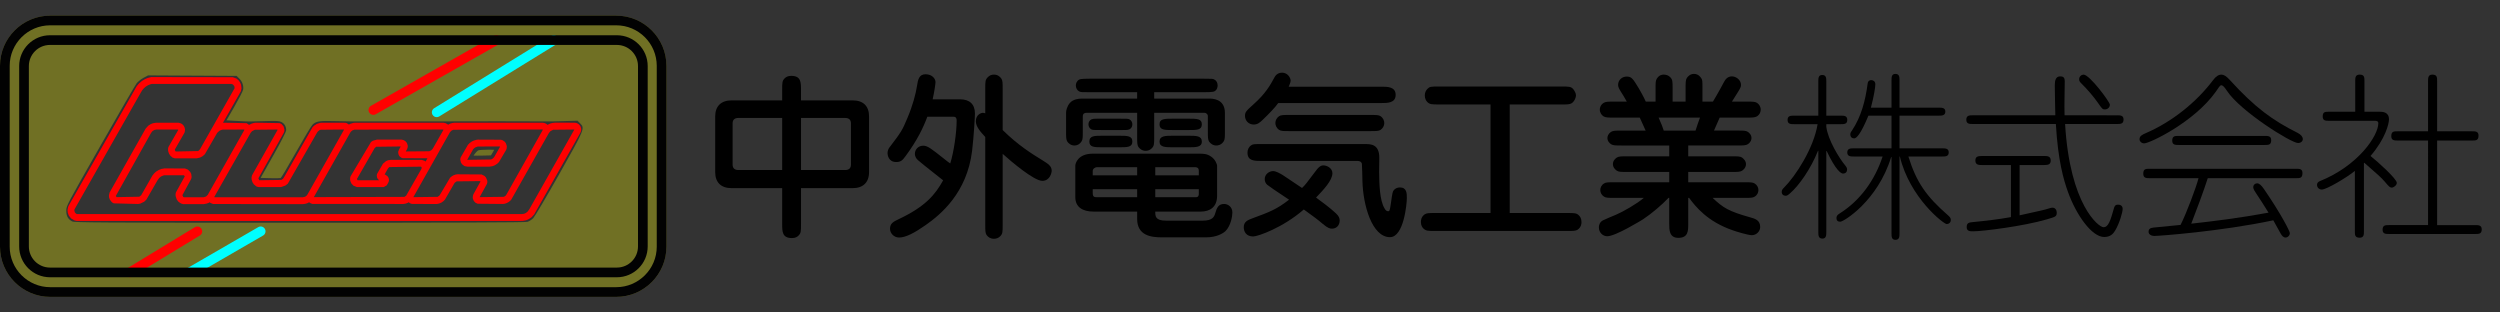 <?xml version="1.0" encoding="utf-8"?>
<!-- Generator: Adobe Illustrator 16.0.4, SVG Export Plug-In . SVG Version: 6.00 Build 0)  -->
<!DOCTYPE svg PUBLIC "-//W3C//DTD SVG 1.1//EN" "http://www.w3.org/Graphics/SVG/1.1/DTD/svg11.dtd">
<svg version="1.1" id="レイヤー_1" xmlns="http://www.w3.org/2000/svg" xmlns:xlink="http://www.w3.org/1999/xlink" x="0px"
	 y="0px" width="400px" height="50px" viewBox="0 0 400 50" enable-background="new 0 0 400 50" xml:space="preserve">
<rect x="0" y="0" width="400" height="50" fill="#333333" stroke="none"/>
<g>
	<path opacity="0.3" fill="#FFFF00" enable-background="new    " d="M98.594,2.5H8.036C3.605,2.5,0,6.104,0,10.535v28.929
		C0,43.895,3.605,47.5,8.036,47.5h90.558c4.431,0,8.036-3.605,8.036-8.036V10.536C106.63,6.104,103.025,2.5,98.594,2.5z
		 M89.459,27.895c-2.028,3.6-3.889,6.752-4.132,7.003c-0.242,0.251-0.672,0.523-0.957,0.603v-0.002
		c-0.352,0.096-11.841,0.143-36.459,0.143c-31.85-0.002-35.993-0.025-36.356-0.214c-0.672-0.347-0.957-0.864-0.954-1.735
		c0.002-0.754,0.083-0.909,5.441-10.324c2.991-5.256,5.61-9.776,5.82-10.045c0.211-0.269,0.708-0.663,1.107-0.876l0.725-0.387
		l7.076,0.04l7.076,0.04l0.416,0.406c0.503,0.492,0.753,1.2,0.635,1.8c-0.048,0.244-0.668,1.448-1.375,2.676l-1.286,2.232
		l1.736,0.097c2.074,0.113,1.643,0.111,4.402,0.023c1.94-0.062,2.316-0.04,2.684,0.162c0.474,0.259,0.736,0.72,0.73,1.295
		c-0.001,0.227-0.814,1.819-2.045,4.005l-2.043,3.627l1.525,0.04c0.839,0.023,1.597,0.007,1.686-0.023
		c0.088-0.035,1.185-1.884,2.438-4.107c1.253-2.223,2.438-4.207,2.635-4.406c0.56-0.573,1.127-0.667,3.531-0.596
		c1.203,0.031,2.31,0.054,2.46,0.047c0.151,0,3.717,0,7.927,0c4.209,0,7.778,0,7.927,0c0.509-0.023,15.442-0.016,15.718,0.007
		c0.149,0.016,1.303-0.007,2.564-0.047l2.289-0.07l0.422,0.431C93.602,20.532,93.577,20.591,89.459,27.895z"/>
	<path fill="#FF0000" d="M59.739,18.378c-0.27,0-0.531-0.141-0.674-0.392c-0.211-0.372-0.081-0.845,0.291-1.057L79.019,5.753
		c0.371-0.21,0.844-0.082,1.057,0.291c0.211,0.372,0.081,0.845-0.291,1.057L60.122,18.277C60,18.346,59.869,18.378,59.739,18.378z"
		/>
	<path fill="#FF0000" d="M20.794,44.348c-0.262,0-0.517-0.133-0.663-0.373c-0.223-0.365-0.106-0.842,0.259-1.064l10.786-6.559
		c0.366-0.223,0.842-0.105,1.064,0.26c0.223,0.365,0.106,0.842-0.259,1.064l-10.786,6.559C21.07,44.311,20.931,44.348,20.794,44.348
		z"/>
	<path fill="#00FFFF" d="M69.876,18.746c-0.26,0-0.514-0.131-0.661-0.369c-0.225-0.364-0.111-0.842,0.253-1.066l18.73-11.543
		c0.363-0.225,0.841-0.112,1.066,0.253c0.225,0.364,0.111,0.842-0.253,1.066L70.282,18.63
		C70.155,18.708,70.015,18.746,69.876,18.746z"/>
	<path fill="#00FFFF" d="M30.414,44.323c-0.268,0-0.528-0.139-0.672-0.388c-0.214-0.369-0.087-0.844,0.283-1.059l11.297-6.533
		c0.371-0.216,0.845-0.088,1.059,0.282s0.087,0.845-0.283,1.059l-11.297,6.534C30.679,44.289,30.545,44.323,30.414,44.323z"/>
	<g>
		<path fill="#FF0000" d="M73.929,26.276l0.353,0.276l0.098,0.039l0.428,0.076h3.487l0.504-0.078l0.344-0.13l0.42-0.265l0.275-0.271
			l1.149-1.951c0.025-0.043,0.043-0.088,0.055-0.134l0.012-0.043c0.006-0.022,0.011-0.044,0.014-0.067l0.024-0.311l-0.016-0.107
			l-0.145-0.412l-0.163-0.216l-0.319-0.229l-0.296-0.096l-3.675-0.016l-0.199,0.019l-0.456,0.127l-0.315,0.148l-0.336,0.232
			l-0.303,0.31l-1.144,1.985l-0.063,0.174l-0.015,0.229l0.106,0.439L73.929,26.276z M75.702,23.889l0.085-0.101l0.247-0.193
			l0.405-0.152l3.513-0.008v-0.002L80,23.491l-0.872,1.541l-0.067,0.104l-0.17,0.197l-0.311,0.183l-3.791,0.06l-0.028-0.009
			l-0.006-0.004L75.702,23.889z"/>
		<path fill="#FF0000" d="M92.994,20.768l-0.016-0.233l-0.09-0.28l-0.095-0.161l-0.195-0.214l-0.249-0.153l-0.129-0.05l-0.271-0.043
			l-3.115-0.007l-0.44,0.042l-0.374,0.105l-0.361,0.172l-0.05,0.035l-0.224-0.181l-0.268-0.117l-0.292-0.047l-14.06,0l-0.358,0.036
			l-0.344,0.097l-0.327,0.16l-0.049,0.036l-0.09-0.09l-0.317-0.17l-0.352-0.068l-14.127,0.001l-0.267,0.026l-0.503,0.149
			l-0.203,0.127l-0.015-0.019l-0.306-0.201l-0.197-0.065c-0.02-0.005-0.04-0.009-0.061-0.012l-3.751-0.01l-0.267,0.026l-0.551,0.173
			l-0.409,0.263l-0.269,0.265l-4.519,7.942l-0.205,0.315l-0.269,0.172l-3.507,0.049l-0.043-0.038l-0.116-0.269l4.057-7.274
			l0.087-0.236l0.021-0.29l-0.137-0.5l-0.311-0.369L44.745,19.7l-3.825-0.068l-0.268,0.036l-0.373,0.105l-0.36,0.172l-0.059,0.041
			l-0.396-0.277l-3.589-0.076l-0.2,0.004l2.839-4.986l0.044-0.1l0.081-0.421l-0.066-0.571l-0.169-0.39l-0.271-0.357l-0.313-0.246
			l-0.578-0.213l-13.046-0.021l-0.548,0.14l-0.458,0.194l-0.5,0.303l-0.461,0.403l-0.358,0.43l-10.87,19.084l-0.101,0.225
			l-0.095,0.52l0.044,0.428l0.167,0.439l0.37,0.46l0.533,0.312l0.345,0.076h71.117l0.303-0.012l0.456-0.081l0.394-0.152l0.491-0.316
			l0.438-0.471l7.385-13.05l0.116-0.292L92.994,20.768z M86.854,20.75 M86.808,20.698 M71.689,21.695l0.246-0.431l0.009-0.021
			l0.003-0.006l0.046-0.076l0.229-0.246l0.294-0.149l14.276-0.046l0.06,0.032l-0.007,0.009l0.014,0.001l-5.785,10.292l-0.155,0.24
			l-0.287,0.198l-3.893,0.052l1.169-2.11l0.068-0.244l0.002-0.098l-0.022-0.217l-0.21-0.488l-0.213-0.229l-0.479-0.245l-3.896-0.026
			l-0.323,0.058l-0.307,0.12l-0.279,0.17l-0.244,0.213l-1.547,2.607l-0.156,0.241l-0.287,0.2l-3.883,0.051L71.689,21.695z
			 M60.317,28.363l0.118,0.252l0.04,0.039h-0.001l0.148,0.146V28.8l0.04,0.04h-3.448l-0.11-0.195l2.831-4.934l0.256-0.229
			l3.931-0.05l-0.318,0.562l0.021,0.012l-0.099,0.196l-0.009,0.092l-0.004,0l0.001,0.025l-0.004,0.045l0.012,0.101l-0.012,0.001
			l0.083,0.328l0.028,0.058l0.108,0.156l0.043,0.043l0.22,0.167l0.055,0.028l0.188,0.063l3.953,0.015L68.09,25.85l-0.171-0.122
			l-0.46-0.153l-4.742,0.002l-0.1-0.008l-0.512,0.067l-0.347,0.147l-0.481,0.406l-0.898,1.551l-0.06,0.125l-0.034,0.221
			L60.317,28.363z M56.015,21.262l0.006-0.016c0.004-0.005,0.009-0.008,0.012-0.014l0.109-0.165l0.261-0.218l0.302-0.105
			l14.209-0.015l0.035,0.047l-0.001,0l0.002,0.009c0,0-1.632,2.873-1.639,2.884l-0.101,0.165l-0.208,0.214l-0.324,0.156
			l-3.754,0.028l0.229-0.404l0.049-0.193l0.015,0.002l-0.014-0.004l0.017-0.066l0.01,0.001l0.01-0.103l-0.014-0.234l-0.127-0.36
			l-0.169-0.22l-0.292-0.212l-0.358-0.1h-3.981l-0.644,0.184l-0.293,0.197l-3.257,5.468l-0.064,0.18l-0.028,0.328l0.042,0.278
			l0.188,0.414l0.316,0.323l0.548,0.219h4.295l0.476-0.277l0.27-0.479l0.069-0.195l0.017-0.206l-0.023-0.156l-0.06-0.185
			l-0.027-0.055l-0.095-0.145l-0.314-0.256l-0.176-0.066l0.542-0.964l0.218-0.214l5.064-0.066l0.113,0.161l-0.057,0.214
			l-2.445,4.281l-0.277,0.181l-14.485,0.039C50.218,31.519,56.015,21.262,56.015,21.262z M40.092,21.271
			c0-0.001,0.001-0.001,0.001-0.002l0.233-0.278l0.44-0.23l3.597-0.036l0.003,0.001l0-0.001l0.048,0.056l-4.08,7.249l-0.048,0.205
			l-0.014-0.003l-0.024,0.183l0.01,0.279l0.128,0.449l0.215,0.339l0.4,0.341l0.337,0.109h3.505l0.188-0.02l0.622-0.221l0.396-0.301
			l4.635-8.097l0.153-0.232l0.26-0.218l0.206-0.081l3.757-0.037l-5.804,10.287h0l-0.143,0.237l-0.284,0.226l-0.4,0.092H34.323
			c0,0-0.037-0.051-0.032-0.07L40.092,21.271z M39.053,20.725l0.029,0.009l0.023,0.047l-5.773,10.231l0,0.001l-0.096,0.172
			l-0.275,0.264l-0.406,0.115h-3.14l-0.104-0.072l-0.127-0.271l1.381-2.548l0.061-0.177l0.03-0.189L30.6,27.854l-0.16-0.338
			l-0.38-0.38l-0.465-0.182l-3.274-0.008l-0.484,0.082l-0.424,0.162l-0.399,0.242l-0.301,0.258l-0.324,0.393l-1.791,3.141
			l-0.304,0.251l-3.622,0.067l-0.148-0.177l5.652-10.103l0.234-0.299l0.303-0.177l0.312-0.06l3.447,0.002l0.049,0.058l-1.552,2.701
			L26.9,23.696l-0.017,0.163l0.021,0.311l0.125,0.389l0.229,0.359l0.337,0.289l0.375,0.125h3.498l0.536-0.119l0.439-0.236
			l0.353-0.333l1.919-3.321l0.113-0.149l0.328-0.28l0.403-0.152L39.053,20.725z M84.708,33.451l-0.283,0.4l-0.29,0.226l-0.301,0.128
			l-0.37,0.049h-71.14l-0.172-0.084l-0.185-0.206l-0.071-0.3l0.025-0.166l10.625-18.715l0.195-0.32l0.249-0.306l0.315-0.284
			l0.354-0.219l0.332-0.144l0.284-0.085h12.713l0.273,0.083l0.23,0.273l0.054,0.316l-5.528,9.753l-0.178,0.214l-0.165,0.104
			l-3.548,0.072l-0.104-0.129l-0.048-0.185l1.526-2.657l0.052-0.124l0.058-0.406l-0.081-0.375l-0.173-0.299l-0.157-0.161
			l-0.227-0.151l-0.372-0.111l-3.608-0.006l-0.501,0.078l-0.345,0.131l-0.415,0.26l-0.408,0.451l-0.102,0.172l-0.001-0.001
			L17.57,30.74l-0.037,0.081l-0.103,0.446l0.021,0.313l0.116,0.341l0.304,0.4l0.17,0.129l0.169,0.086l3.869,0.1l0.339-0.051
			l0.646-0.306l0.357-0.34l1.786-3.097l0.263-0.366l0.293-0.236l0.36-0.159l0.226-0.043h3.084l0.127,0.189l-1.379,2.491l-0.054,0.14
			l-0.037,0.242L28.1,31.36l0.176,0.55l0.284,0.375l0.408,0.277l0.331,0.095h3.313l0.447-0.081l0.332-0.119l0.146-0.098l0.164,0.127
			l0.397,0.153l14.378,0.021l0.362-0.051l0.309-0.084l0.312-0.166l0.205,0.152l0.315,0.115l14.564,0.01l0.365-0.059l0.343-0.127
			l0.132-0.094l0.239,0.178l0.295,0.096l3.926,0.009l0.231-0.028l0.322-0.092l0.301-0.148l0.267-0.196l0.228-0.238l1.475-2.558
			l0.092-0.136l0.306-0.224l3.744-0.041l0.065,0.071l-1.083,1.954l-0.081,0.164l-0.074,0.369l0.031,0.281l0.148,0.342l0.255,0.27
			l0.336,0.169l4.049,0.038l0.235-0.027l0.319-0.092l0.3-0.146l0.268-0.196l0.229-0.239l6.013-10.649
			c0.004-0.006,0.011-0.01,0.015-0.017l0.232-0.278l0.439-0.23l3.392-0.035L84.708,33.451z"/>
	</g>
	<path fill="#020202" d="M98.704,44.362H7.995c-2.716,0-4.927-2.21-4.927-4.927V10.567c0.001-2.717,2.211-4.927,4.927-4.927h90.709
		c2.717,0,4.927,2.21,4.927,4.927v28.868C103.63,42.152,101.42,44.362,98.704,44.362z M7.995,7.19c-1.861,0-3.376,1.515-3.377,3.377
		v28.868c0,1.861,1.515,3.377,3.377,3.377h90.709c1.862,0,3.376-1.516,3.376-3.377V10.568c0-1.862-1.515-3.377-3.376-3.377H7.995z"
		/>
	<path fill="#020202" d="M98.594,47.5H8.036C3.605,47.5,0,43.895,0,39.464V10.535C0,6.104,3.605,2.5,8.036,2.5h90.558
		c4.431,0,8.036,3.604,8.036,8.036v28.928C106.63,43.895,103.025,47.5,98.594,47.5z M8.036,4.05c-3.576,0-6.486,2.909-6.486,6.485
		v28.929c0,3.576,2.91,6.485,6.486,6.485h90.558c3.577,0,6.486-2.909,6.486-6.485V10.536c0-3.576-2.909-6.486-6.486-6.486H8.036z"/>
	<path opacity="0.3" fill="#FFFF00" enable-background="new    " d="M76.525,24.057c-0.156,0.061-0.56,0.522-0.758,0.832
		c0.254,0.014,0.726,0.022,1.273,0.008l1.515-0.035l0.297-0.498c0.09-0.151,0.167-0.288,0.226-0.398
		c-0.174-0.013-0.433-0.022-0.784-0.022C77.409,23.944,76.665,24.002,76.525,24.057z"/>
</g>
<g>
	<path d="M136.433,16.06c1.706,0,2.615,0.938,2.615,2.558v8.926c0,1.648-0.966,2.558-2.615,2.558h-8.271v5.715
		c0,1.193,0,1.478-0.398,1.875c-0.199,0.199-0.484,0.398-1.052,0.398c-1.563,0-1.563-1.023-1.563-2.273v-5.715h-8.102
		c-1.705,0-2.615-0.938-2.615-2.558v-8.926c0-1.648,0.968-2.558,2.615-2.558h8.102v-1.649c0-1.193,0-1.478,0.397-1.875
		c0.199-0.2,0.483-0.398,1.052-0.398c1.563,0,1.563,1.023,1.563,2.274v1.649H136.433z M125.148,27.203v-8.33h-7.021
		c-0.54,0-0.91,0.256-0.91,0.853v6.623c0,0.568,0.341,0.854,0.91,0.854H125.148z M128.162,18.874v8.33h7.078
		c0.541,0,0.91-0.256,0.91-0.854v-6.623c0-0.568-0.341-0.853-0.91-0.853H128.162z"/>
	<path d="M153.603,15.889c1.536,0,2.388,0.796,2.388,2.274c0,0.398-0.17,3.582-0.455,5.97c-0.825,6.737-5.03,10.205-7.475,11.91
		c-1.707,1.193-3.127,1.962-4.208,1.962c-0.825,0-1.45-0.683-1.45-1.394c0-0.881,0.54-1.137,1.422-1.562
		c4.321-2.047,5.827-3.951,7.077-6.197c-1.108-0.91-2.927-2.273-4.007-3.212c-0.228-0.199-0.512-0.512-0.512-1.051
		c0-0.598,0.484-1.279,1.336-1.279c0.71,0,1.364,0.54,3.268,2.046c0.569,0.455,0.825,0.654,1.053,0.795
		c0.568-1.819,1.023-4.945,1.023-6.85c0-0.625-0.313-0.625-0.626-0.625h-4.065c-0.653,1.762-1.621,3.781-3.468,6.282
		c-0.483,0.654-0.739,0.967-1.506,0.967c-1.251,0-1.394-1.137-1.394-1.422c0-0.341,0.143-0.71,0.285-0.881
		c1.904-2.501,2.075-2.758,2.9-4.748c0.824-1.933,1.335-3.837,1.535-5.145c0.143-0.966,0.313-1.848,1.364-1.848
		c1.052,0,1.592,0.71,1.592,1.251c0,0.313-0.2,1.621-0.455,2.757H153.603z M157.64,14.24c0-1.194,0-1.478,0.398-1.876
		c0.284-0.312,0.625-0.426,0.995-0.426c0.568,0,0.938,0.284,1.194,0.653c0.199,0.313,0.199,0.711,0.199,1.649v6.567
		c2.473,2.444,4.774,3.866,6.311,4.804c0.938,0.597,1.535,0.938,1.535,1.706c0,0.284-0.256,1.62-1.506,1.62
		c-1.309,0-4.89-3.013-6.339-4.32V35.93c0,1.193,0,1.479-0.399,1.876c-0.283,0.284-0.625,0.397-0.994,0.397
		c-0.568,0-0.939-0.256-1.195-0.625c-0.198-0.312-0.198-0.711-0.198-1.648V21.916c-0.796-0.853-1.507-1.677-1.507-2.501
		c0-1.108,0.881-1.365,1.137-1.365c0.114,0,0.312,0.057,0.37,0.086V14.24z"/>
	<path d="M184.673,15.775h8.812c0.454,0,2.5,0,2.5,2.274v2.957c0,0.938,0,1.336-0.198,1.621c-0.398,0.597-0.938,0.654-1.166,0.654
		c-0.569,0-0.938-0.313-1.166-0.626c-0.198-0.312-0.198-0.71-0.198-1.648v-2.473c0-0.17-0.199-0.483-0.54-0.483h-8.044v3.81
		c0,1.194,0,1.478-0.398,1.876c-0.255,0.255-0.597,0.398-0.967,0.398c-0.567,0-0.966-0.341-1.165-0.625
		c-0.199-0.312-0.199-0.71-0.199-1.648v-3.81h-8.101c-0.285,0-0.597,0.086-0.597,0.597v2.359c0,0.938,0,1.336-0.2,1.621
		c-0.341,0.511-0.767,0.654-1.136,0.654c-0.569,0-0.968-0.37-1.138-0.626c-0.199-0.312-0.199-0.71-0.199-1.648v-3.013
		c0-0.312,0.171-1.023,0.597-1.506c0.511-0.625,1.478-0.711,1.848-0.711h8.925v-1.023h-7.618c-1.307,0-1.421,0-1.677-0.143
		c-0.312-0.17-0.513-0.54-0.513-0.938c0-0.284,0.115-0.71,0.542-0.938c0.227-0.143,1.222-0.143,1.648-0.143h18.307
		c1.308,0,1.451,0,1.677,0.143c0.342,0.17,0.512,0.54,0.512,0.938c0,0.284-0.085,0.71-0.512,0.938
		c-0.226,0.143-1.25,0.143-1.677,0.143h-7.959V15.775z M192.433,35.305c1.62,0,1.848-0.654,2.019-1.223
		c0.228-0.768,0.455-1.449,1.393-1.449c0.653,0,1.335,0.482,1.335,1.363c0,0.568-0.227,2.104-1.108,2.985
		c-0.369,0.341-1.392,0.995-3.098,0.995h-7.078c-1.734,0-3.952-0.285-3.952-2.957v-1.164h-6.964c-1.791,0-2.929-0.74-2.929-2.303
		v-5.061c0-0.284,0.371-1.904,2.786-1.904h16.972c0.739,0,1.307,0,1.989,0.483c0.597,0.398,0.939,1.166,0.939,1.478v4.775
		c0,1.82-1.165,2.531-2.616,2.531h-7.277c0,0.738,0,1.449,1.734,1.449H192.433z M179.017,18.988c1.335,0,1.477,0,1.705,0.113
		c0.312,0.171,0.454,0.483,0.454,0.796c0,0.568-0.426,0.853-0.767,0.881c-0.171,0.029-0.284,0.029-1.392,0.029h-2.673
		c-1.364,0-1.507,0-1.734-0.114c-0.312-0.17-0.455-0.483-0.455-0.795c0-0.569,0.427-0.853,0.768-0.881
		c0.17-0.028,0.285-0.028,1.422-0.028H179.017z M178.987,21.717c1.394,0,2.189,0,2.189,0.938c0,0.91-0.795,0.91-2.189,0.91h-2.529
		c-1.365,0-2.16,0-2.16-0.91c0-0.938,0.795-0.938,2.16-0.938H178.987z M181.944,26.748h-6.395c-0.371,0-0.712,0.284-0.712,0.598
		v0.709h7.107V26.748z M181.944,30.272h-7.107v0.598c0,0.653,0.256,0.683,0.712,0.683h6.395V30.272z M184.844,28.055h6.965v-0.738
		c0-0.512-0.37-0.568-0.597-0.568h-6.368V28.055z M184.844,31.553h6.51c0.397,0,0.455-0.313,0.455-0.512v-0.769h-6.965V31.553z
		 M190.131,18.988c1.393,0,2.161,0,2.161,0.91s-0.796,0.91-2.161,0.91h-2.416c-1.393,0-2.189,0-2.189-0.91s0.796-0.91,2.189-0.91
		H190.131z M190.131,21.717c1.251,0,2.161,0,2.161,0.938c0,0.91-0.938,0.91-2.161,0.91h-2.416c-1.25,0-2.189,0-2.189-0.91
		c0-0.938,0.939-0.938,2.189-0.938H190.131z"/>
	<path d="M210.285,27.658c0.739-1.053,1.08-1.195,1.479-1.195c0.539,0,1.422,0.428,1.422,1.252c0,1.165-1.451,2.672-2.616,3.895
		c0.769,0.568,2.188,1.592,3.184,2.529c0.455,0.426,0.597,0.768,0.597,1.137c0,0.797-0.539,1.309-1.221,1.309
		c-0.314,0-0.627-0.029-1.564-0.824c-0.512-0.455-1.45-1.166-2.956-2.246c-3.354,2.928-7.362,4.32-8.101,4.32
		c-1.11,0-1.507-0.768-1.507-1.479c0-0.909,0.682-1.164,1.449-1.449c2.644-0.967,3.838-1.422,5.799-2.956
		c-2.047-1.337-3.24-2.188-3.496-2.388c-0.283-0.256-0.397-0.568-0.397-0.91c0-0.768,0.711-1.279,1.335-1.279
		c0.484,0,1.081,0.37,1.536,0.626c0.341,0.228,2.56,1.733,3.099,2.075C208.864,29.562,209.006,29.363,210.285,27.658z
		 M221.029,13.871c0.969,0,2.275,0,2.275,1.308s-1.307,1.308-2.275,1.308h-16.515c-0.398,0.597-1.534,1.791-2.53,2.729
		c-0.426,0.397-0.768,0.71-1.392,0.71c-0.854,0-1.394-0.682-1.394-1.364c0-0.626,0.17-0.796,1.336-1.848
		c1.961-1.734,2.729-3.127,3.355-4.292c0.141-0.256,0.453-0.795,1.25-0.795c0.908,0,1.363,0.853,1.363,1.279
		c0,0.285-0.227,0.739-0.312,0.967H221.029z M218.473,23.053c0.824,0,2.217,0,2.217,2.188c0,0.37-0.028,1.99-0.028,2.303
		c0.028,1.791,0.057,4.491,0.88,5.827c0.086,0.171,0.285,0.427,0.542,0.427c0.256,0,0.284-0.114,0.454-1.223
		c0.256-1.848,0.283-1.904,0.484-2.16c0.227-0.284,0.596-0.427,0.965-0.427c1.108,0,1.108,0.967,1.108,1.705
		c0,0.91-0.483,6.254-2.7,6.254c-2.899,0-4.32-5.201-4.406-9.011c0-0.312-0.057-2.615-0.086-2.729
		c-0.084-0.341-0.368-0.455-0.682-0.455h-15.321c-1.222,0-2.302,0-2.302-1.336c0-0.455,0.198-0.91,0.596-1.166
		c0.284-0.199,0.428-0.199,1.706-0.199H218.473z M219.212,18.391c0.966,0,1.392,0,1.677,0.199c0.455,0.312,0.596,0.767,0.596,1.108
		c0,0.455-0.255,0.853-0.596,1.08c-0.285,0.199-0.739,0.199-1.677,0.199h-12.878c-0.967,0-1.393,0-1.676-0.199
		c-0.457-0.312-0.598-0.768-0.598-1.108c0-0.455,0.256-0.853,0.598-1.08c0.283-0.199,0.738-0.199,1.676-0.199H219.212z"/>
	<path d="M241.555,34.082h9.211c1.193,0,1.477,0,1.875,0.398c0.143,0.142,0.398,0.455,0.398,1.051c0,0.171,0,0.797-0.626,1.223
		c-0.312,0.199-0.71,0.199-1.647,0.199h-21.15c-1.166,0-1.449,0-1.876-0.398c-0.142-0.142-0.397-0.454-0.397-1.023
		c0-0.199,0-0.824,0.625-1.25c0.312-0.199,0.711-0.199,1.648-0.199h8.869V16.713h-8.244c-1.166,0-1.477,0-1.875-0.397
		c-0.199-0.199-0.398-0.541-0.398-1.052c0-0.455,0.17-0.767,0.398-1.023c0.398-0.397,0.539-0.397,1.875-0.397h19.586
		c1.223,0,1.507,0,1.877,0.397c0.227,0.285,0.454,0.683,0.454,1.023c0,0.284-0.198,0.91-0.683,1.251
		c-0.312,0.199-0.739,0.199-1.648,0.199h-8.271V34.082z"/>
	<path d="M263.301,20.892c-0.625-1.421-0.711-1.563-0.938-2.075h-4.15c-0.883,0-1.309,0-1.65-0.2
		c-0.312-0.199-0.596-0.597-0.596-1.08c0-0.284,0.113-0.767,0.625-1.08c0.312-0.199,0.711-0.199,1.621-0.199h2.074
		c-0.512-0.91-0.568-0.995-0.881-1.478c-0.312-0.512-0.512-0.825-0.512-1.194c0-0.824,0.683-1.336,1.365-1.336
		c0.795,0,0.994,0.312,1.961,1.904c0.113,0.171,0.824,1.45,1.107,2.104h1.564v-2.047c0-0.967,0-1.308,0.199-1.621
		c0.398-0.625,0.881-0.653,1.107-0.653c0.371,0,0.74,0.114,1.023,0.397c0.398,0.398,0.398,0.683,0.398,1.876v2.047h2.076v-2.047
		c0-0.967,0-1.421,0.199-1.734c0.197-0.284,0.567-0.654,1.135-0.654c0.713,0,1.054,0.511,1.166,0.682
		c0.199,0.284,0.199,0.427,0.199,1.706v2.047h1.678c0.113-0.199,0.881-1.45,1.762-3.127c0.256-0.512,0.654-0.91,1.279-0.91
		c0.626,0,1.449,0.541,1.449,1.364c0,0.256-0.057,0.427-0.396,0.995c-0.143,0.256-0.824,1.308-1.053,1.677h2.359
		c0.91,0,1.337,0,1.649,0.199c0.312,0.199,0.597,0.597,0.597,1.08c0,0.313-0.114,0.768-0.597,1.08c-0.341,0.2-0.739,0.2-1.649,0.2
		h-4.32c-0.085,0.199-0.654,1.506-0.91,2.075h3.752c0.939,0,1.336,0,1.649,0.199c0.228,0.143,0.597,0.483,0.597,0.995
		c0,0.256-0.085,0.654-0.597,0.995c-0.313,0.199-0.739,0.199-1.62,0.199h-7.902v1.734h6.992c0.938,0,1.309,0,1.62,0.199
		c0.256,0.199,0.626,0.541,0.626,1.052c0,0.597-0.455,0.938-0.626,1.052c-0.312,0.199-0.71,0.199-1.62,0.199h-6.992v1.648h8.953
		c0.968,0,1.365,0,1.678,0.199c0.37,0.228,0.598,0.625,0.598,1.052c0,0.369-0.172,0.796-0.598,1.052
		c-0.312,0.199-0.682,0.199-1.678,0.199h-5.059c1.706,1.592,2.529,2.132,5.969,3.098c0.825,0.228,1.648,0.455,1.648,1.564
		c0,0.682-0.596,1.307-1.335,1.307c-0.626,0-2.644-0.625-3.014-0.768c-4.093-1.393-6.026-3.837-7.021-5.201h-0.142v4.121
		c0,1.166,0,2.274-1.592,2.274c-1.45,0-1.45-1.279-1.45-2.274v-4.121h-0.114c-1.051,1.108-2.643,2.473-4.092,3.439
		c-0.285,0.17-4.379,2.7-5.715,2.7c-0.682,0-1.336-0.569-1.336-1.421c0-0.312,0.114-0.824,0.626-1.109
		c0.142-0.084,1.79-0.795,2.104-0.909c1.136-0.483,3.383-1.763,4.462-2.7h-4.689c-0.967,0-1.393,0-1.678-0.199
		c-0.369-0.228-0.598-0.625-0.598-1.052c0-0.369,0.172-0.796,0.598-1.052c0.285-0.199,0.682-0.199,1.678-0.199h8.755v-1.648h-6.766
		c-0.938,0-1.308,0-1.62-0.199c-0.284-0.199-0.625-0.54-0.625-1.052c0-0.597,0.455-0.938,0.625-1.052
		c0.312-0.199,0.711-0.199,1.62-0.199h6.766V23.28h-7.647c-0.908,0-1.335,0-1.646-0.199c-0.229-0.142-0.598-0.483-0.598-0.995
		c0-0.256,0.086-0.654,0.598-0.995c0.312-0.199,0.738-0.199,1.646-0.199H263.301z M271.287,20.892
		c0.342-1.052,0.371-1.137,0.713-2.075h-6.624c0.483,1.051,0.653,1.563,0.823,2.075H271.287z"/>
	<path d="M292.21,37.123c0,0.484,0,1.053-0.626,1.053c-0.652,0-0.652-0.568-0.652-1.053v-12.99h-0.057
		c-1.139,2.871-3.042,5.571-4.464,6.794c-0.198,0.171-0.427,0.397-0.683,0.397c-0.398,0-0.654-0.227-0.654-0.625
		c0-0.312,0.171-0.482,0.37-0.682c1.877-1.877,4.748-6.311,5.372-10.149h-3.751c-0.542,0-1.053,0-1.053-0.682
		s0.511-0.682,1.053-0.682h3.866v-5.486c0-0.483,0-1.023,0.625-1.023c0.653,0,0.653,0.541,0.653,1.023v5.486h2.304
		c0.539,0,1.051,0,1.051,0.682s-0.512,0.682-1.051,0.682h-2.304v0.427c0.256,2.046,2.019,4.975,3.042,6.197
		c0.142,0.171,0.284,0.369,0.284,0.625c0,0.37-0.228,0.654-0.654,0.654c-0.312,0-1.136-0.483-2.615-3.61h-0.057V37.123z
		 M302.643,12.848c0-0.483,0-1.023,0.625-1.023c0.654,0,0.654,0.54,0.654,1.023v4.377h6.281c0.484,0,1.053,0,1.053,0.625
		c0,0.654-0.568,0.654-1.053,0.654h-6.281v5.23h6.822c0.512,0,1.052,0,1.052,0.654s-0.54,0.654-1.052,0.654h-5.4
		c1.279,4.122,2.871,6.395,6.339,9.409c0.226,0.199,0.454,0.427,0.454,0.74c0,0.34-0.229,0.653-0.682,0.653
		c-0.455,0-5.885-4.179-7.477-10.802h-0.057v12.28c0,0.512,0,1.052-0.654,1.052c-0.625,0-0.625-0.54-0.625-1.052V25.127h-0.057
		c-2.16,7.05-7.619,10.347-8.131,10.347c-0.426,0-0.624-0.199-0.624-0.597c0-0.341,0.226-0.54,0.454-0.683
		c3.41-2.132,5.713-5.43,6.936-9.153h-4.605c-0.511,0-1.051,0-1.051-0.654s0.54-0.654,1.051-0.654h6.027v-5.23h-3.695
		c-1.252,3.042-1.934,3.639-2.275,3.639c-0.368,0-0.624-0.228-0.624-0.654c0-0.284,0.171-0.455,0.284-0.626
		c1.449-2.188,2.132-4.719,2.502-7.561c0.027-0.228,0.198-0.483,0.568-0.483c0.34,0,0.652,0.228,0.652,0.654
		c0,0.455-0.197,1.819-0.709,3.752h3.297V12.848z"/>
	<path d="M338.715,18.447c0.541,0,1.053,0,1.053,0.683c0,0.71-0.512,0.71-1.053,0.71h-8.3c0.767,12.962,5.372,16.515,6.141,16.515
		c0.796,0,1.108-1.051,1.677-3.041c0.057-0.199,0.142-0.568,0.625-0.568c0.143,0,0.768,0,0.768,0.682
		c0,0.512-0.512,2.332-1.223,3.497c-0.312,0.512-0.767,0.995-1.733,0.995c-1.989,0-4.491-3.554-5.799-7.221
		c-0.683-1.904-1.591-4.946-1.933-10.859h-13.275c-0.541,0-1.053,0-1.053-0.682c0-0.711,0.512-0.711,1.053-0.711h13.19
		c0-0.938-0.087-2.757-0.087-4.804c0-0.796,0.172-1.421,0.854-1.421c0.369,0,0.739,0.057,0.739,0.768
		c0,1.819-0.085,3.638-0.028,5.458H338.715z M323.138,34.451c3.411-0.768,3.838-0.824,4.72-1.108
		c0.256-0.085,0.369-0.114,0.539-0.114c0.456,0,0.682,0.398,0.682,0.768c0,0.654-0.17,0.684-1.619,1.109
		c-3.667,1.08-10.234,1.904-11.74,1.904c-0.512,0-1.052,0-1.052-0.682c0-0.711,0.427-0.739,1.022-0.797
		c2.02-0.199,4.037-0.426,6.057-0.795v-8.329h-4.635c-0.512,0-1.051-0.028-1.051-0.711c0-0.597,0.312-0.739,1.051-0.739h9.949
		c0.512,0,1.053,0.028,1.053,0.711c0,0.597-0.314,0.739-1.053,0.739h-3.923V34.451z M337.579,16.742
		c0,0.483-0.398,0.767-0.825,0.767c-0.341,0-0.426-0.113-1.08-1.052c-0.568-0.824-1.677-2.16-2.701-3.155
		c-0.17-0.17-0.311-0.341-0.311-0.625c0-0.455,0.396-0.739,0.709-0.739C334.338,11.938,337.579,16.316,337.579,16.742z"/>
	<path d="M343.35,21.291c4.15-1.791,8.072-4.918,10.744-8.472c0.455-0.625,0.91-0.881,1.337-0.881c0.369,0,0.768,0.227,1.364,0.881
		c4.008,4.406,6.852,6.453,10.83,8.443c0.539,0.284,0.825,0.625,0.825,0.995c0,0.341-0.313,0.625-0.769,0.625
		c-1.08,0-9.209-5.06-11.371-8.357c-0.368-0.541-0.624-0.881-0.908-0.881c-0.228,0-0.427,0.398-0.91,1.08
		c-3.439,4.804-10.518,8.215-11.427,8.215c-0.398,0-0.739-0.312-0.739-0.654C342.326,21.773,342.695,21.574,343.35,21.291z
		 M343.975,28.51c-0.54,0-1.052,0-1.052-0.71c0-0.796,0.398-0.796,1.052-0.796h23.395c0.54,0,1.023,0,1.023,0.682
		c0,0.824-0.398,0.824-1.023,0.824h-14.127c-0.626,1.963-1.877,5.316-2.644,7.277c3.383-0.369,7.76-0.909,12.365-1.762
		c-0.739-1.166-1.507-2.416-1.934-3.014c-0.256-0.369-0.511-0.768-0.511-1.052c0-0.369,0.283-0.625,0.624-0.625
		s0.683,0.312,1.109,0.938c2.784,4.065,4.122,6.737,4.122,7.021c0,0.397-0.342,0.711-0.684,0.711c-0.34,0-0.568-0.256-0.795-0.653
		c-0.285-0.484-0.967-1.763-1.166-2.104c-8.442,1.791-18.277,2.502-19.018,2.502c-0.567,0-0.938-0.284-0.938-0.653
		c0-0.427,0.229-0.626,0.768-0.683c1.137-0.114,3.752-0.37,4.35-0.427c0.938-1.848,2.529-6.083,2.871-7.477H343.975z
		 M362.338,21.745c0.541,0,1.053,0,1.053,0.682c0,0.768-0.427,0.768-1.053,0.768h-13.73c-0.539,0-1.051,0-1.051-0.683
		c0-0.767,0.426-0.767,1.051-0.767H362.338z"/>
	<path d="M376.836,17.879V12.99c0-0.54,0-1.052,0.71-1.052c0.767,0,0.767,0.455,0.767,1.052v4.889h2.445
		c0.398,0,1.479,0,1.479,1.222c0,0.682-0.569,3.099-2.956,5.856c1.193,0.938,4.206,3.667,4.206,4.293
		c0,0.426-0.54,0.768-0.796,0.768c-0.283,0-0.398-0.086-1.166-0.996c-0.539-0.625-1.193-1.193-3.24-2.984l-0.057,0.057V37.01
		c0,0.512,0,1.023-0.683,1.023c-0.768,0-0.768-0.455-0.768-1.023v-9.664c-1.194,0.994-4.519,2.984-5.286,2.984
		c-0.428,0-0.769-0.312-0.769-0.768c0-0.228,0.142-0.455,0.427-0.568c6.168-2.474,9.381-7.277,9.381-9.268
		c0-0.341-0.256-0.398-0.568-0.398h-7.307c-0.539,0-1.023,0-1.023-0.682c0-0.768,0.398-0.768,1.023-0.768H376.836z M388.49,22.484
		h-4.832c-0.541,0-1.053,0-1.053-0.682c0-0.796,0.398-0.796,1.053-0.796h4.832V12.99c0-0.512,0-1.052,0.682-1.052
		c0.769,0,0.769,0.455,0.769,1.052v8.016h5.571c0.54,0,1.052,0,1.052,0.682c0,0.796-0.427,0.796-1.052,0.796h-5.571v13.532h6.083
		c0.512,0,1.052,0,1.052,0.682c0,0.739-0.454,0.739-1.052,0.739h-13.786c-0.513,0-1.024,0-1.024-0.683
		c0-0.738,0.455-0.738,1.024-0.738h6.253V22.484z"/>
</g>
</svg>

